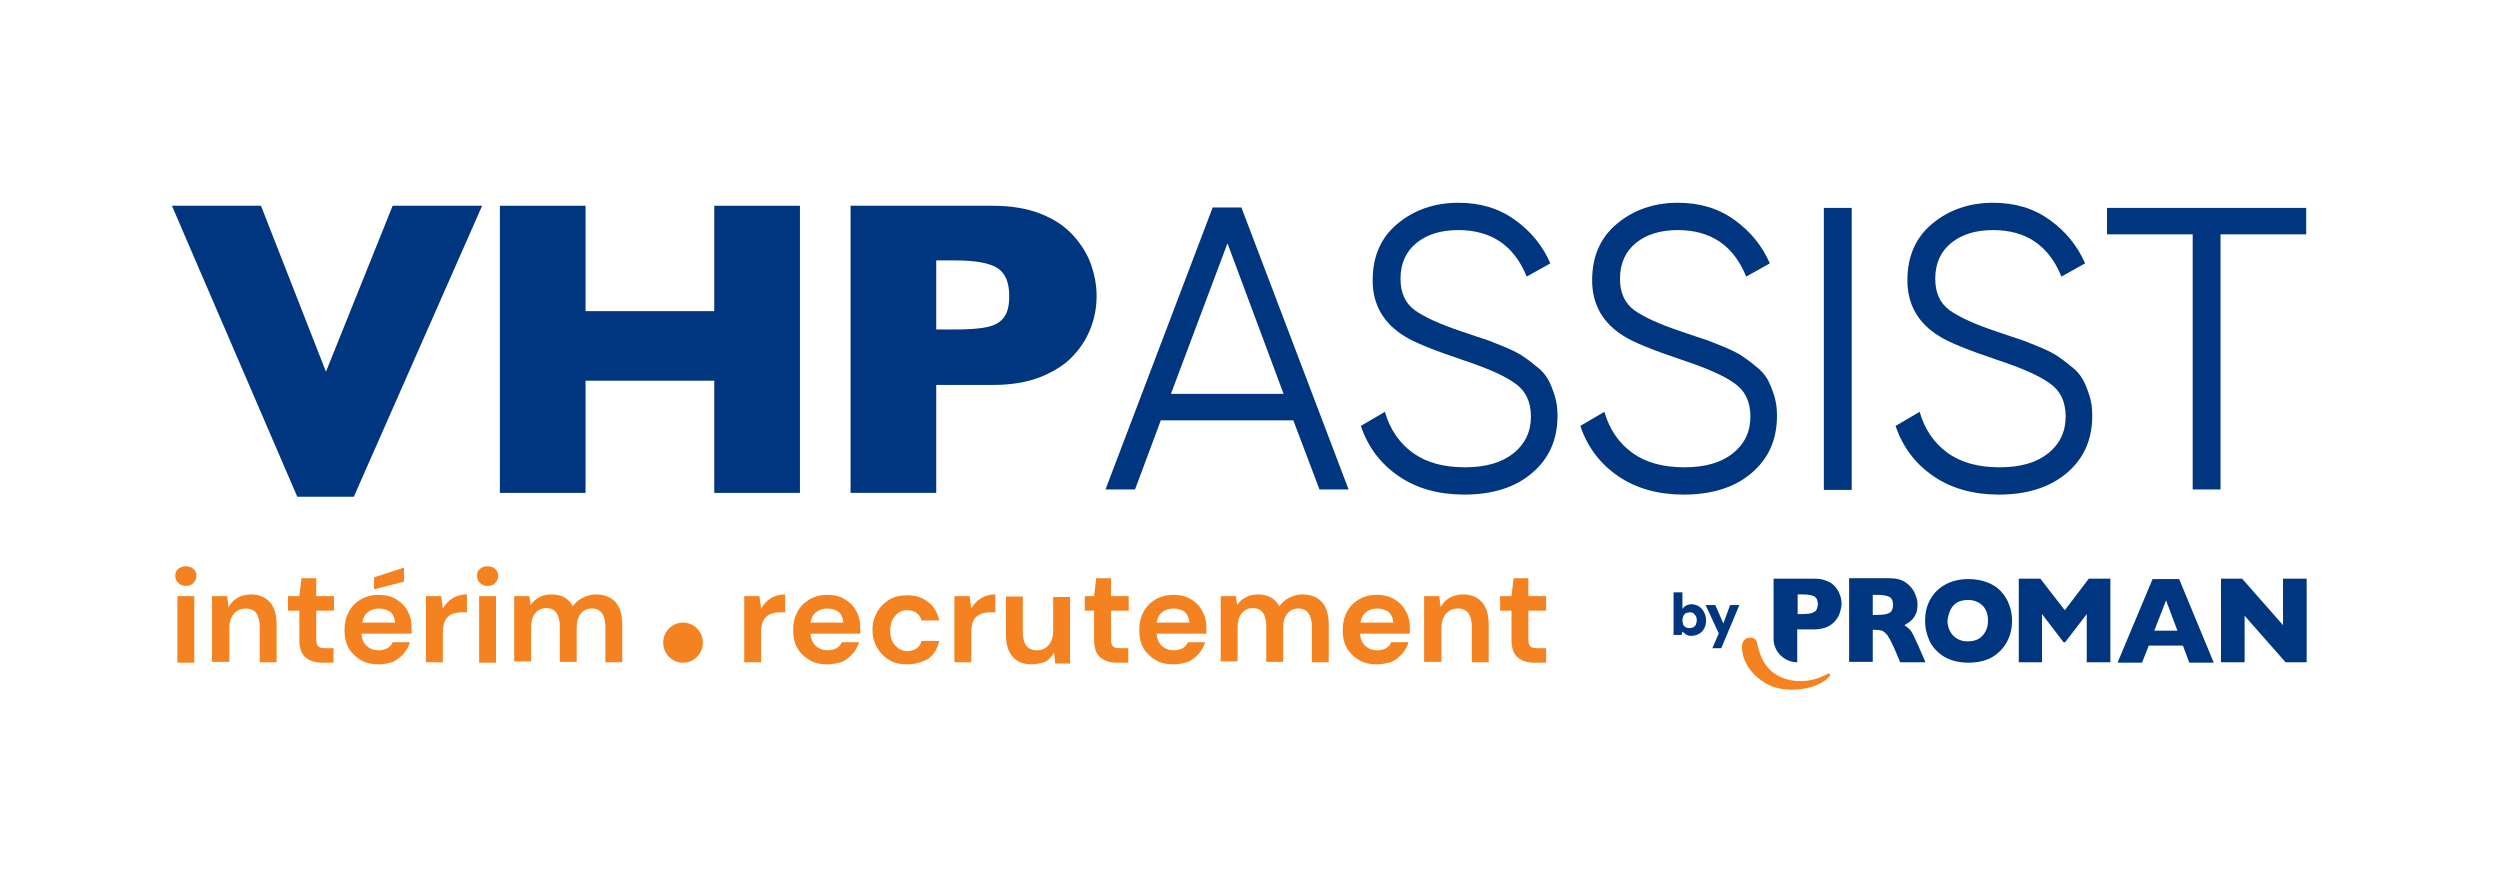 <svg width="177" height="62" viewBox="0 0 177 62" fill="none" xmlns="http://www.w3.org/2000/svg">
<path d="M124.434 45.68C124.643 46.526 124.942 47.281 125.808 47.795C126.944 48.459 128.408 48.278 129.334 47.734C129.334 47.734 129.513 47.614 129.573 47.765C129.603 47.825 129.454 47.976 129.454 47.976C128.527 48.882 126.286 49.154 125.001 48.369C123.986 47.765 123.328 46.828 123.328 45.771C123.328 45.771 123.328 45.258 123.746 45.167C124.434 45.016 124.434 45.68 124.434 45.68Z" fill="#F58220"/>
<path d="M132.591 44.592H132.771C132.95 44.592 133.129 44.623 133.249 44.653C133.368 44.713 133.488 44.804 133.637 44.985C133.757 45.166 133.906 45.438 134.085 45.831L134.534 46.888H136.326L135.759 45.589C135.55 45.136 135.4 44.804 135.281 44.653C135.161 44.502 135.012 44.381 134.832 44.26C134.982 44.169 135.131 44.079 135.251 43.988C135.37 43.898 135.49 43.747 135.609 43.535C135.729 43.324 135.759 43.082 135.759 42.78C135.759 42.538 135.699 42.267 135.55 41.965C135.43 41.693 135.221 41.451 134.922 41.24C134.623 41.028 134.235 40.938 133.787 40.938H130.918V46.858H132.591V44.592ZM132.591 42.115H132.95C133.338 42.115 133.607 42.176 133.787 42.267C133.966 42.387 134.026 42.569 134.026 42.84C134.026 43.112 133.936 43.294 133.787 43.384C133.637 43.475 133.368 43.535 132.95 43.535H132.591V42.115Z" fill="#003680"/>
<path d="M144.573 43.475L146.097 45.468H146.217L147.741 43.475V46.888H149.414V40.968H147.89L146.187 43.203L144.454 40.968H142.93V46.888H144.573V43.475Z" fill="#003680"/>
<path d="M152.133 45.71H154.553L155.002 46.918H156.735L154.284 40.998H152.402L149.922 46.918H151.655L152.133 45.71ZM153.358 42.508L154.165 44.653H152.522L153.358 42.508Z" fill="#003680"/>
<path d="M129.933 43.958C130.082 43.777 130.202 43.596 130.262 43.384C130.321 43.173 130.381 42.961 130.381 42.75C130.381 42.538 130.351 42.327 130.262 42.116C130.202 41.904 130.082 41.723 129.933 41.542C129.784 41.36 129.574 41.209 129.305 41.119C129.037 40.998 128.708 40.968 128.349 40.968H125.57V45.287C125.6 46.163 126.347 46.888 127.244 46.888V44.562H128.349C128.529 44.562 128.678 44.562 128.827 44.532C129.007 44.502 129.156 44.472 129.305 44.411C129.574 44.29 129.784 44.139 129.933 43.958ZM128.588 43.203C128.529 43.294 128.409 43.354 128.26 43.414C128.11 43.445 127.901 43.475 127.662 43.475H127.632H127.274V42.085H127.632C128.05 42.085 128.319 42.146 128.469 42.236C128.618 42.327 128.708 42.508 128.708 42.81C128.678 42.961 128.648 43.112 128.588 43.203Z" fill="#003680"/>
<path d="M163.312 40.968V46.888H161.818L158.919 43.596V46.888H157.246V40.968H158.74L161.639 44.26V40.968H163.312Z" fill="#003680"/>
<path d="M137.642 46.495C138.12 46.767 138.687 46.918 139.345 46.918C140.002 46.918 140.57 46.797 141.048 46.526C141.496 46.254 141.855 45.891 142.094 45.438C142.333 44.985 142.452 44.502 142.452 43.958C142.452 43.566 142.393 43.173 142.243 42.81C142.124 42.448 141.915 42.146 141.675 41.874C141.436 41.602 141.108 41.391 140.719 41.24C140.331 41.089 139.883 40.998 139.375 40.998C138.717 40.998 138.12 41.149 137.671 41.421C137.193 41.693 136.865 42.055 136.626 42.508C136.387 42.961 136.297 43.445 136.297 43.958C136.297 44.472 136.416 44.955 136.626 45.408C136.835 45.831 137.163 46.193 137.642 46.495ZM138.299 42.871C138.538 42.599 138.897 42.478 139.345 42.478C139.584 42.478 139.763 42.508 139.942 42.599C140.122 42.659 140.271 42.78 140.391 42.901C140.51 43.022 140.6 43.173 140.66 43.354C140.719 43.535 140.749 43.717 140.749 43.958C140.749 44.26 140.689 44.502 140.57 44.713C140.45 44.925 140.301 45.106 140.092 45.227C139.883 45.348 139.614 45.408 139.315 45.408C138.867 45.408 138.538 45.257 138.269 44.985C138.03 44.713 137.881 44.351 137.881 43.928C137.94 43.505 138.06 43.143 138.299 42.871Z" fill="#003680"/>
<path d="M119.773 45.016C119.684 45.016 119.564 45.016 119.504 44.985C119.415 44.955 119.355 44.925 119.295 44.864C119.235 44.804 119.176 44.774 119.116 44.714L119.056 44.955H118.488V41.935H119.116V43.113C119.176 43.022 119.265 42.931 119.385 42.871C119.504 42.81 119.624 42.78 119.773 42.78C119.952 42.78 120.132 42.841 120.281 42.931C120.431 43.022 120.55 43.173 120.64 43.324C120.729 43.505 120.789 43.687 120.789 43.898C120.789 44.109 120.759 44.291 120.67 44.472C120.58 44.653 120.46 44.774 120.311 44.864C120.162 44.955 119.952 45.016 119.773 45.016ZM119.624 44.472C119.713 44.472 119.803 44.442 119.893 44.411C119.982 44.351 120.042 44.291 120.072 44.2C120.102 44.109 120.132 44.019 120.132 43.898C120.132 43.777 120.102 43.687 120.072 43.626C120.012 43.535 119.952 43.475 119.893 43.415C119.803 43.354 119.713 43.354 119.624 43.354C119.534 43.354 119.444 43.384 119.355 43.415C119.265 43.475 119.205 43.535 119.176 43.626C119.146 43.717 119.116 43.807 119.116 43.928C119.116 44.049 119.146 44.14 119.176 44.23C119.205 44.321 119.295 44.381 119.355 44.411C119.415 44.442 119.504 44.472 119.624 44.472Z" fill="#003680"/>
<path d="M121.236 45.892L121.744 44.714L121.684 44.834L120.758 42.841H121.445L122.013 44.14L122.491 42.841H123.148L121.863 45.892H121.236Z" fill="#003680"/>
<path d="M34.134 14.568L25.051 35.169H21.047L12.172 14.568H18.477L23.078 26.318L27.8 14.568H34.134Z" fill="#003680"/>
<path d="M56.636 34.897H50.57V26.953H41.456V34.897H35.391V14.568H41.456V22.029H50.57V14.568H56.636V34.897Z" fill="#003680"/>
<path d="M77.639 20.942C77.639 21.697 77.52 22.422 77.251 23.147C76.982 23.872 76.594 24.536 75.996 25.171C75.428 25.805 74.651 26.288 73.695 26.681C72.709 27.073 71.573 27.255 70.259 27.255H66.285V34.897H60.219V14.568H70.259C71.573 14.568 72.709 14.75 73.695 15.142C74.681 15.535 75.428 16.048 75.996 16.683C76.564 17.317 76.982 17.982 77.251 18.737C77.49 19.431 77.639 20.187 77.639 20.942ZM71.454 20.972C71.454 20.005 71.185 19.341 70.617 18.978C70.05 18.616 69.034 18.435 67.57 18.435H66.285V23.328H67.599C68.615 23.328 69.392 23.268 69.93 23.147C70.468 23.026 70.856 22.784 71.095 22.452C71.335 22.12 71.454 21.637 71.454 20.972Z" fill="#003680"/>
<path d="M93.419 34.654L91.567 29.761H82.184L80.361 34.654H78.269L85.859 14.688H87.891L95.481 34.654H93.419ZM82.901 27.888H90.879L86.905 17.226L82.901 27.888Z" fill="#003680"/>
<path d="M103.669 35.017C101.876 35.017 100.322 34.594 99.037 33.718C97.752 32.842 96.856 31.664 96.348 30.154L98.051 29.157C98.409 30.396 99.067 31.362 100.023 32.057C100.979 32.752 102.204 33.084 103.728 33.084C105.192 33.084 106.328 32.752 107.165 32.087C107.971 31.423 108.39 30.577 108.39 29.489C108.39 28.432 108.001 27.647 107.254 27.133C106.507 26.59 105.252 26.046 103.519 25.472C101.457 24.777 100.113 24.234 99.455 23.811C97.961 22.905 97.184 21.576 97.184 19.854C97.184 18.162 97.752 16.833 98.947 15.836C100.113 14.87 101.547 14.356 103.25 14.356C104.804 14.356 106.119 14.749 107.254 15.565C108.39 16.38 109.226 17.407 109.764 18.646L108.091 19.582C107.194 17.377 105.581 16.29 103.25 16.29C102.025 16.29 101.039 16.592 100.292 17.196C99.545 17.8 99.156 18.646 99.156 19.733C99.156 20.73 99.485 21.455 100.172 21.968C100.86 22.452 101.965 22.965 103.519 23.479C104.236 23.72 104.744 23.901 105.043 23.992C105.342 24.083 105.79 24.264 106.388 24.506C106.985 24.747 107.404 24.959 107.702 25.14C107.971 25.321 108.33 25.563 108.718 25.895C109.137 26.197 109.406 26.529 109.585 26.831C109.764 27.133 109.914 27.526 110.063 27.979C110.212 28.432 110.272 28.916 110.272 29.429C110.272 31.121 109.675 32.48 108.449 33.507C107.284 34.504 105.671 35.017 103.669 35.017Z" fill="#003680"/>
<path d="M119.208 35.017C117.415 35.017 115.861 34.594 114.576 33.718C113.291 32.842 112.395 31.664 111.887 30.154L113.59 29.157C113.949 30.396 114.606 31.362 115.562 32.057C116.518 32.752 117.743 33.084 119.267 33.084C120.732 33.084 121.867 32.752 122.704 32.087C123.51 31.423 123.929 30.577 123.929 29.489C123.929 28.432 123.54 27.647 122.793 27.133C122.046 26.59 120.791 26.046 119.058 25.472C116.996 24.777 115.652 24.234 114.994 23.811C113.5 22.905 112.723 21.576 112.723 19.854C112.723 18.162 113.291 16.833 114.486 15.836C115.652 14.87 117.086 14.356 118.789 14.356C120.343 14.356 121.658 14.749 122.793 15.565C123.929 16.38 124.765 17.407 125.303 18.646L123.63 19.582C122.734 17.377 121.12 16.29 118.789 16.29C117.564 16.29 116.578 16.592 115.831 17.196C115.084 17.8 114.696 18.646 114.696 19.733C114.696 20.73 115.024 21.455 115.711 21.968C116.399 22.452 117.504 22.965 119.058 23.479C119.775 23.72 120.283 23.901 120.582 23.992C120.881 24.083 121.329 24.264 121.927 24.506C122.524 24.747 122.943 24.959 123.242 25.14C123.51 25.321 123.869 25.563 124.257 25.895C124.676 26.197 124.945 26.529 125.124 26.831C125.303 27.133 125.453 27.526 125.602 27.979C125.752 28.432 125.811 28.916 125.811 29.429C125.811 31.121 125.214 32.48 123.989 33.507C122.823 34.504 121.21 35.017 119.208 35.017Z" fill="#003680"/>
<path d="M129.129 14.719H131.101V34.685H129.129V14.719Z" fill="#003680"/>
<path d="M141.528 35.017C139.735 35.017 138.181 34.594 136.896 33.718C135.611 32.842 134.715 31.664 134.207 30.154L135.91 29.157C136.269 30.396 136.926 31.362 137.882 32.057C138.839 32.752 140.064 33.084 141.588 33.084C143.052 33.084 144.187 32.752 145.024 32.087C145.831 31.423 146.249 30.577 146.249 29.489C146.249 28.432 145.861 27.647 145.114 27.133C144.367 26.59 143.112 26.046 141.378 25.472C139.317 24.777 137.972 24.234 137.315 23.811C135.821 22.905 135.044 21.576 135.044 19.854C135.044 18.162 135.611 16.833 136.807 15.836C137.972 14.87 139.406 14.356 141.11 14.356C142.663 14.356 143.978 14.749 145.114 15.565C146.249 16.38 147.086 17.407 147.624 18.646L145.95 19.582C145.054 17.377 143.44 16.29 141.11 16.29C139.884 16.29 138.898 16.592 138.151 17.196C137.404 17.8 137.016 18.646 137.016 19.733C137.016 20.73 137.345 21.455 138.032 21.968C138.719 22.452 139.825 22.965 141.378 23.479C142.096 23.72 142.604 23.901 142.902 23.992C143.201 24.083 143.649 24.264 144.247 24.506C144.845 24.747 145.263 24.959 145.562 25.14C145.831 25.321 146.189 25.563 146.578 25.895C146.996 26.197 147.265 26.529 147.444 26.831C147.624 27.133 147.773 27.526 147.922 27.979C148.072 28.432 148.132 28.916 148.132 29.429C148.132 31.121 147.534 32.48 146.309 33.507C145.114 34.504 143.53 35.017 141.528 35.017Z" fill="#003680"/>
<path d="M163.28 14.719V16.591H157.214V34.654H155.242V16.591H149.176V14.719H163.28Z" fill="#003680"/>
<path d="M13.157 41.481C12.948 41.481 12.769 41.421 12.619 41.27C12.47 41.149 12.41 40.968 12.41 40.756C12.41 40.545 12.47 40.394 12.619 40.273C12.769 40.152 12.948 40.092 13.157 40.092C13.366 40.092 13.546 40.152 13.695 40.273C13.844 40.394 13.904 40.575 13.904 40.756C13.904 40.968 13.844 41.119 13.695 41.27C13.575 41.421 13.396 41.481 13.157 41.481ZM12.56 46.918V42.206H13.755V46.918H12.56Z" fill="#F58220"/>
<path d="M15.012 46.918V42.206H16.087L16.177 42.991C16.326 42.719 16.536 42.478 16.805 42.327C17.073 42.176 17.402 42.085 17.761 42.085C18.328 42.085 18.777 42.266 19.105 42.629C19.434 42.991 19.584 43.535 19.584 44.23V46.888H18.388V44.35C18.388 43.958 18.299 43.625 18.149 43.414C18 43.203 17.731 43.082 17.402 43.082C17.073 43.082 16.775 43.203 16.566 43.444C16.356 43.686 16.237 44.018 16.237 44.441V46.858H15.012V46.918Z" fill="#F58220"/>
<path d="M22.807 46.918C22.329 46.918 21.941 46.797 21.642 46.556C21.343 46.314 21.194 45.891 21.194 45.287V43.233H20.387V42.206H21.194L21.343 40.938H22.389V42.206H23.644V43.233H22.389V45.287C22.389 45.529 22.448 45.68 22.538 45.77C22.628 45.861 22.807 45.891 23.046 45.891H23.614V46.918H22.807Z" fill="#F58220"/>
<path d="M26.811 47.039C26.333 47.039 25.915 46.949 25.556 46.737C25.197 46.526 24.899 46.254 24.689 45.892C24.48 45.529 24.391 45.106 24.391 44.623C24.391 44.14 24.48 43.717 24.689 43.324C24.899 42.931 25.168 42.66 25.526 42.448C25.885 42.237 26.303 42.116 26.811 42.116C27.259 42.116 27.677 42.206 28.036 42.418C28.395 42.629 28.664 42.901 28.843 43.233C29.052 43.596 29.142 43.989 29.142 44.411C29.142 44.472 29.142 44.562 29.142 44.623C29.142 44.714 29.142 44.774 29.142 44.864H25.586C25.616 45.227 25.735 45.529 25.974 45.74C26.213 45.952 26.482 46.042 26.811 46.042C27.05 46.042 27.259 45.982 27.439 45.892C27.618 45.771 27.737 45.65 27.797 45.469H29.022C28.933 45.771 28.783 46.042 28.574 46.284C28.365 46.526 28.126 46.707 27.827 46.858C27.528 46.949 27.199 47.039 26.811 47.039ZM26.841 43.082C26.542 43.082 26.273 43.173 26.064 43.324C25.825 43.505 25.705 43.747 25.646 44.079H27.976C27.947 43.777 27.857 43.535 27.648 43.324C27.379 43.173 27.14 43.082 26.841 43.082ZM26.482 41.723V40.877L28.604 40.183V41.179L26.482 41.723Z" fill="#F58220"/>
<path d="M30.16 46.918V42.206H31.236L31.355 43.082C31.535 42.78 31.744 42.538 32.043 42.357C32.342 42.176 32.67 42.085 33.059 42.085V43.354H32.73C32.461 43.354 32.222 43.384 32.013 43.474C31.804 43.565 31.654 43.686 31.535 43.897C31.415 44.109 31.355 44.381 31.355 44.743V46.888H30.16V46.918Z" fill="#F58220"/>
<path d="M34.52 41.481C34.311 41.481 34.132 41.421 33.983 41.27C33.833 41.149 33.773 40.968 33.773 40.756C33.773 40.545 33.833 40.394 33.983 40.273C34.132 40.152 34.311 40.092 34.52 40.092C34.73 40.092 34.909 40.152 35.058 40.273C35.208 40.394 35.267 40.575 35.267 40.756C35.267 40.968 35.208 41.119 35.058 41.27C34.939 41.421 34.76 41.481 34.52 41.481ZM33.923 46.918V42.206H35.118V46.918H33.923Z" fill="#F58220"/>
<path d="M36.406 46.918V42.206H37.482L37.572 42.84C37.721 42.599 37.93 42.417 38.169 42.296C38.408 42.145 38.707 42.085 39.036 42.085C39.753 42.085 40.261 42.357 40.56 42.931C40.739 42.659 40.948 42.478 41.247 42.327C41.546 42.176 41.845 42.085 42.173 42.085C42.771 42.085 43.249 42.266 43.578 42.629C43.906 42.991 44.056 43.535 44.056 44.23V46.888H42.861V44.35C42.861 43.958 42.771 43.625 42.621 43.414C42.472 43.203 42.233 43.082 41.904 43.082C41.576 43.082 41.307 43.203 41.127 43.444C40.918 43.686 40.829 44.018 40.829 44.441V46.858H39.633V44.32C39.633 43.928 39.544 43.595 39.394 43.384C39.245 43.172 39.006 43.051 38.677 43.051C38.349 43.051 38.109 43.172 37.9 43.414C37.691 43.656 37.602 43.988 37.602 44.411V46.827H36.406V46.918Z" fill="#F58220"/>
<path d="M52.691 46.918V42.206H53.767L53.887 43.082C54.066 42.78 54.275 42.538 54.574 42.357C54.873 42.176 55.201 42.085 55.59 42.085V43.354H55.261C54.992 43.354 54.753 43.384 54.544 43.474C54.335 43.565 54.185 43.686 54.066 43.897C53.946 44.109 53.887 44.381 53.887 44.743V46.888H52.691V46.918Z" fill="#F58220"/>
<path d="M58.577 47.039C58.099 47.039 57.68 46.948 57.322 46.737C56.963 46.525 56.664 46.253 56.455 45.891C56.246 45.529 56.156 45.106 56.156 44.622C56.156 44.139 56.246 43.716 56.455 43.324C56.664 42.931 56.933 42.659 57.292 42.447C57.65 42.236 58.069 42.115 58.577 42.115C59.025 42.115 59.443 42.206 59.802 42.417C60.16 42.629 60.429 42.901 60.608 43.233C60.818 43.595 60.907 43.988 60.907 44.411C60.907 44.471 60.907 44.562 60.907 44.622C60.907 44.713 60.907 44.773 60.907 44.864H57.381C57.411 45.226 57.531 45.529 57.77 45.74C58.009 45.951 58.278 46.042 58.606 46.042C58.846 46.042 59.055 45.982 59.234 45.891C59.413 45.77 59.533 45.649 59.593 45.468H60.818C60.728 45.77 60.579 46.042 60.37 46.284C60.16 46.525 59.921 46.706 59.623 46.858C59.294 46.948 58.965 47.039 58.577 47.039ZM58.577 43.082C58.278 43.082 58.009 43.172 57.8 43.324C57.561 43.505 57.441 43.746 57.381 44.079H59.712C59.682 43.776 59.593 43.535 59.383 43.324C59.144 43.172 58.905 43.082 58.577 43.082Z" fill="#F58220"/>
<path d="M64.224 47.039C63.746 47.039 63.327 46.948 62.969 46.737C62.61 46.525 62.311 46.223 62.102 45.861C61.893 45.498 61.773 45.075 61.773 44.592C61.773 44.109 61.893 43.686 62.102 43.324C62.311 42.961 62.61 42.659 62.969 42.448C63.327 42.236 63.746 42.145 64.224 42.145C64.821 42.145 65.329 42.297 65.718 42.629C66.136 42.931 66.375 43.384 66.495 43.928H65.24C65.18 43.686 65.06 43.535 64.881 43.384C64.702 43.263 64.493 43.203 64.224 43.203C63.895 43.203 63.596 43.324 63.387 43.595C63.148 43.837 63.028 44.2 63.028 44.653C63.028 45.106 63.148 45.438 63.387 45.71C63.626 45.951 63.895 46.102 64.224 46.102C64.463 46.102 64.702 46.042 64.881 45.921C65.06 45.8 65.18 45.619 65.24 45.377H66.495C66.375 45.921 66.136 46.344 65.718 46.646C65.299 46.858 64.821 47.039 64.224 47.039Z" fill="#F58220"/>
<path d="M67.57 46.918V42.206H68.646L68.766 43.082C68.945 42.78 69.154 42.538 69.453 42.357C69.752 42.176 70.08 42.085 70.469 42.085V43.354H70.14C69.871 43.354 69.632 43.384 69.423 43.474C69.214 43.565 69.064 43.686 68.945 43.897C68.825 44.109 68.766 44.381 68.766 44.743V46.888H67.57V46.918Z" fill="#F58220"/>
<path d="M73.041 47.039C72.474 47.039 71.996 46.858 71.697 46.495C71.368 46.133 71.219 45.589 71.219 44.894V42.236H72.414V44.774C72.414 45.166 72.504 45.498 72.653 45.71C72.802 45.921 73.071 46.042 73.43 46.042C73.759 46.042 74.028 45.921 74.237 45.68C74.446 45.438 74.565 45.106 74.565 44.683V42.267H75.761V46.979H74.715L74.625 46.193C74.476 46.465 74.267 46.707 73.998 46.858C73.699 46.948 73.4 47.039 73.041 47.039Z" fill="#F58220"/>
<path d="M79.076 46.918C78.598 46.918 78.209 46.797 77.91 46.556C77.612 46.314 77.462 45.891 77.462 45.287V43.233H76.805V42.206H77.462L77.612 40.938H78.657V42.206H79.912V43.233H78.657V45.287C78.657 45.529 78.717 45.68 78.807 45.77C78.896 45.861 79.076 45.891 79.315 45.891H79.882V46.918H79.076Z" fill="#F58220"/>
<path d="M83.081 47.039C82.602 47.039 82.184 46.948 81.826 46.737C81.467 46.525 81.168 46.253 80.959 45.891C80.75 45.529 80.66 45.106 80.66 44.622C80.66 44.139 80.75 43.716 80.959 43.324C81.168 42.931 81.437 42.659 81.796 42.447C82.154 42.236 82.573 42.115 83.081 42.115C83.529 42.115 83.947 42.206 84.306 42.417C84.664 42.629 84.933 42.901 85.112 43.233C85.322 43.595 85.411 43.988 85.411 44.411C85.411 44.471 85.411 44.562 85.411 44.622C85.411 44.713 85.411 44.773 85.411 44.864H81.885C81.915 45.226 82.035 45.529 82.274 45.74C82.513 45.951 82.782 46.042 83.11 46.042C83.35 46.042 83.559 45.982 83.738 45.891C83.917 45.77 84.037 45.649 84.097 45.468H85.322C85.232 45.77 85.083 46.042 84.873 46.284C84.664 46.525 84.425 46.706 84.126 46.858C83.798 46.948 83.469 47.039 83.081 47.039ZM83.081 43.082C82.782 43.082 82.513 43.172 82.304 43.324C82.065 43.505 81.945 43.746 81.885 44.079H84.216C84.186 43.776 84.097 43.535 83.887 43.324C83.648 43.172 83.409 43.082 83.081 43.082Z" fill="#F58220"/>
<path d="M86.426 46.918V42.206H87.501L87.591 42.84C87.74 42.599 87.95 42.417 88.189 42.296C88.428 42.145 88.727 42.085 89.055 42.085C89.772 42.085 90.28 42.357 90.579 42.931C90.758 42.659 90.968 42.478 91.266 42.327C91.565 42.176 91.864 42.085 92.193 42.085C92.79 42.085 93.269 42.266 93.597 42.629C93.926 42.991 94.075 43.535 94.075 44.23V46.888H92.88V44.35C92.88 43.958 92.79 43.625 92.641 43.414C92.492 43.203 92.253 43.082 91.924 43.082C91.595 43.082 91.326 43.203 91.147 43.444C90.938 43.686 90.848 44.018 90.848 44.441V46.858H89.653V44.32C89.653 43.928 89.563 43.595 89.414 43.384C89.264 43.172 89.025 43.051 88.697 43.051C88.368 43.051 88.129 43.172 87.92 43.414C87.711 43.656 87.621 43.988 87.621 44.411V46.827H86.426V46.918Z" fill="#F58220"/>
<path d="M97.483 47.039C97.005 47.039 96.586 46.948 96.228 46.737C95.869 46.525 95.57 46.253 95.361 45.891C95.152 45.529 95.062 45.106 95.062 44.622C95.062 44.139 95.152 43.716 95.361 43.324C95.57 42.931 95.839 42.659 96.198 42.447C96.556 42.236 96.975 42.115 97.483 42.115C97.931 42.115 98.349 42.206 98.708 42.417C99.067 42.629 99.335 42.901 99.515 43.233C99.724 43.595 99.814 43.988 99.814 44.411C99.814 44.471 99.814 44.562 99.814 44.622C99.814 44.713 99.814 44.773 99.814 44.864H96.288C96.317 45.226 96.437 45.529 96.676 45.74C96.915 45.951 97.184 46.042 97.513 46.042C97.752 46.042 97.961 45.982 98.14 45.891C98.32 45.77 98.439 45.649 98.499 45.468H99.724C99.634 45.77 99.485 46.042 99.276 46.284C99.067 46.525 98.828 46.706 98.529 46.858C98.2 46.948 97.871 47.039 97.483 47.039ZM97.513 43.082C97.214 43.082 96.945 43.172 96.736 43.324C96.497 43.505 96.377 43.746 96.317 44.079H98.648C98.618 43.776 98.529 43.535 98.32 43.324C98.051 43.172 97.811 43.082 97.513 43.082Z" fill="#F58220"/>
<path d="M100.828 46.918V42.206H101.904L101.993 42.991C102.143 42.719 102.352 42.478 102.621 42.327C102.89 42.176 103.219 42.085 103.577 42.085C104.145 42.085 104.593 42.266 104.922 42.629C105.251 42.991 105.4 43.535 105.4 44.23V46.888H104.205V44.35C104.205 43.958 104.115 43.625 103.966 43.414C103.816 43.203 103.547 43.082 103.219 43.082C102.89 43.082 102.591 43.203 102.382 43.444C102.173 43.686 102.053 44.018 102.053 44.441V46.858H100.828V46.918Z" fill="#F58220"/>
<path d="M108.627 46.918C108.149 46.918 107.761 46.797 107.462 46.556C107.163 46.314 107.014 45.891 107.014 45.287V43.233H106.207V42.206H107.014L107.163 40.938H108.209V42.206H109.464V43.233H108.209V45.287C108.209 45.529 108.269 45.68 108.358 45.77C108.448 45.861 108.627 45.891 108.866 45.891H109.464V46.918H108.627Z" fill="#F58220"/>
<path d="M48.358 46.918C49.133 46.918 49.762 46.283 49.762 45.499C49.762 44.715 49.133 44.079 48.358 44.079C47.582 44.079 46.953 44.715 46.953 45.499C46.953 46.283 47.582 46.918 48.358 46.918Z" fill="#F58220"/>
</svg>
